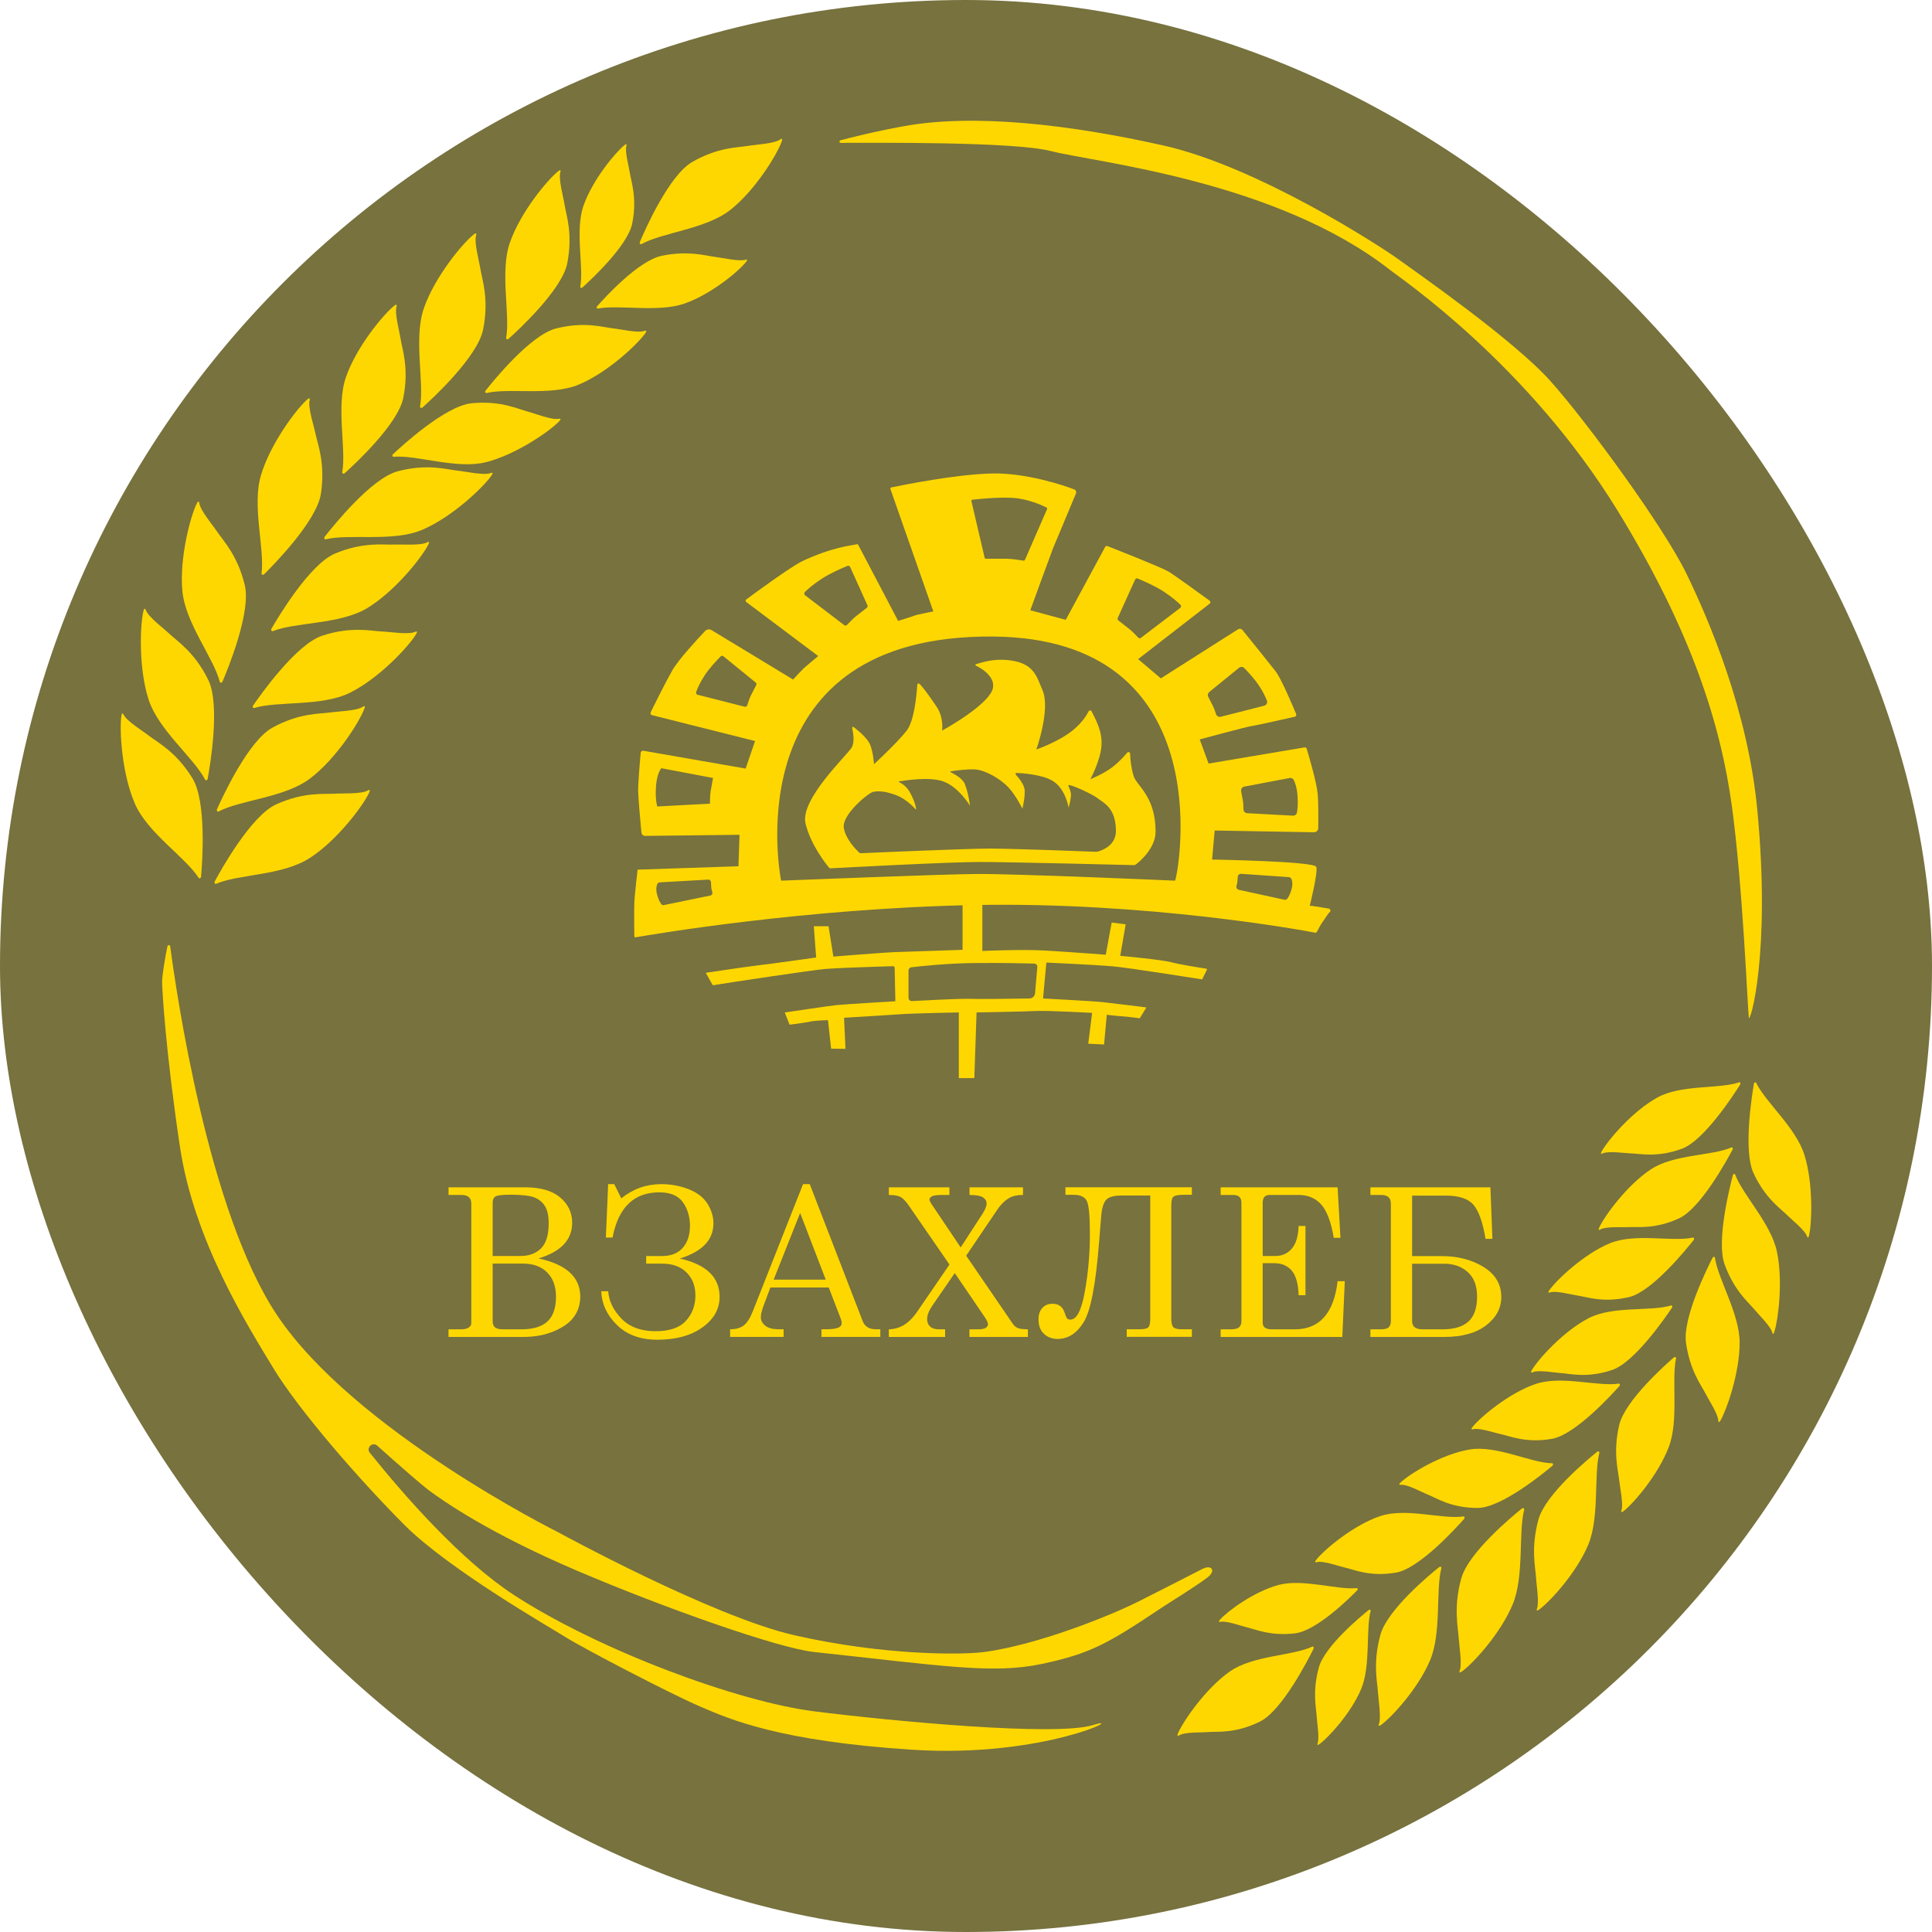 <?xml version="1.0" encoding="UTF-8"?> <svg xmlns="http://www.w3.org/2000/svg" width="32" height="32" viewBox="0 0 32 32" fill="none"><rect width="32" height="32" rx="16" fill="#77723E"></rect><path d="M3.579 14.639C3.561 14.646 3.546 14.62 3.555 14.602C3.661 14.405 4.158 13.514 4.57 13.325C5.034 13.112 5.376 13.158 5.543 13.146C5.675 13.137 5.985 13.154 6.09 13.094C6.137 13.067 6.128 13.1 6.113 13.132C6.015 13.341 5.59 13.916 5.131 14.211C4.673 14.507 3.95 14.476 3.579 14.639H3.579Z" fill="#FFD700"></path><path d="M3.29 14.54C3.301 14.557 3.328 14.544 3.33 14.524C3.35 14.3 3.426 13.279 3.187 12.89C2.918 12.451 2.609 12.297 2.476 12.193C2.372 12.111 2.105 11.95 2.05 11.841C2.026 11.792 2.015 11.825 2.01 11.86C1.977 12.089 2.015 12.807 2.234 13.311C2.445 13.797 3.071 14.197 3.29 14.54L3.29 14.54Z" fill="#FFD700"></path><path d="M3.619 13.441C3.602 13.45 3.585 13.425 3.593 13.406C3.684 13.201 4.112 12.274 4.509 12.054C4.956 11.806 5.3 11.826 5.466 11.801C5.597 11.782 5.907 11.775 6.008 11.707C6.052 11.677 6.046 11.711 6.033 11.743C5.951 11.96 5.57 12.566 5.135 12.895C4.715 13.213 3.977 13.25 3.62 13.441H3.619Z" fill="#FFD700"></path><path d="M4.21 11.727C4.191 11.733 4.179 11.705 4.19 11.689C4.317 11.504 4.906 10.672 5.335 10.53C5.82 10.369 6.154 10.453 6.322 10.459C6.454 10.464 6.76 10.515 6.871 10.467C6.921 10.445 6.908 10.477 6.89 10.507C6.77 10.705 6.286 11.23 5.798 11.473C5.329 11.707 4.596 11.607 4.21 11.727Z" fill="#FFD700"></path><path d="M3.398 12.915C3.407 12.933 3.435 12.922 3.439 12.903C3.48 12.682 3.651 11.673 3.45 11.262C3.224 10.8 2.93 10.617 2.808 10.5C2.712 10.408 2.461 10.223 2.417 10.108C2.397 10.058 2.384 10.089 2.375 10.123C2.321 10.349 2.292 11.067 2.462 11.589C2.627 12.094 3.212 12.552 3.398 12.915H3.398Z" fill="#FFD700"></path><path d="M3.641 11.295C3.646 11.314 3.676 11.31 3.684 11.292C3.772 11.086 4.161 10.141 4.055 9.695C3.936 9.193 3.69 8.949 3.597 8.807C3.523 8.696 3.32 8.458 3.302 8.337C3.294 8.283 3.273 8.311 3.258 8.342C3.155 8.55 2.969 9.243 3.021 9.791C3.07 10.32 3.54 10.899 3.641 11.295Z" fill="#FFD700"></path><path d="M4.332 9.499C4.329 9.519 4.359 9.526 4.373 9.513C4.532 9.356 5.246 8.632 5.315 8.179C5.393 7.669 5.258 7.348 5.225 7.181C5.198 7.05 5.099 6.751 5.128 6.632C5.141 6.579 5.112 6.597 5.085 6.62C4.913 6.772 4.48 7.342 4.323 7.869C4.17 8.377 4.387 9.093 4.332 9.499H4.332Z" fill="#FFD700"></path><path d="M6.518 7.566C6.499 7.567 6.493 7.539 6.506 7.526C6.662 7.379 7.377 6.725 7.807 6.68C8.29 6.63 8.585 6.777 8.741 6.817C8.863 6.849 9.138 6.959 9.252 6.937C9.302 6.928 9.284 6.955 9.261 6.979C9.109 7.138 8.553 7.528 8.05 7.655C7.565 7.777 6.901 7.532 6.518 7.566L6.518 7.566Z" fill="#FFD700"></path><path d="M8.058 6.509C8.04 6.514 8.029 6.486 8.041 6.472C8.173 6.304 8.787 5.55 9.205 5.442C9.676 5.32 9.989 5.421 10.149 5.438C10.274 5.451 10.563 5.52 10.672 5.481C10.72 5.464 10.706 5.494 10.687 5.521C10.56 5.701 10.066 6.17 9.586 6.37C9.124 6.563 8.433 6.42 8.058 6.51V6.509Z" fill="#FFD700"></path><path d="M9.902 5.111C9.885 5.114 9.875 5.091 9.886 5.078C10.007 4.94 10.568 4.319 10.96 4.237C11.401 4.145 11.698 4.238 11.849 4.256C11.967 4.27 12.241 4.333 12.343 4.303C12.388 4.29 12.376 4.315 12.358 4.337C12.242 4.486 11.787 4.87 11.34 5.027C10.908 5.18 10.254 5.043 9.902 5.111Z" fill="#FFD700"></path><path d="M4.517 10.454C4.499 10.461 4.485 10.434 4.494 10.417C4.606 10.223 5.128 9.347 5.546 9.17C6.016 8.971 6.355 9.027 6.523 9.02C6.655 9.014 6.964 9.04 7.072 8.984C7.119 8.958 7.109 8.991 7.093 9.022C6.989 9.229 6.547 9.791 6.081 10.073C5.631 10.344 4.892 10.303 4.517 10.454Z" fill="#FFD700"></path><path d="M5.393 8.933C5.374 8.938 5.363 8.909 5.375 8.894C5.513 8.717 6.149 7.922 6.587 7.806C7.079 7.675 7.408 7.778 7.575 7.795C7.707 7.808 8.01 7.877 8.124 7.836C8.174 7.817 8.16 7.849 8.14 7.877C8.008 8.067 7.494 8.562 6.994 8.775C6.511 8.981 5.785 8.836 5.393 8.933L5.393 8.933Z" fill="#FFD700"></path><path d="M5.668 7.825C5.665 7.844 5.693 7.853 5.707 7.84C5.868 7.695 6.593 7.026 6.68 6.589C6.778 6.098 6.661 5.78 6.636 5.617C6.617 5.489 6.534 5.195 6.567 5.081C6.581 5.03 6.552 5.046 6.526 5.067C6.352 5.207 5.907 5.739 5.731 6.243C5.561 6.729 5.739 7.434 5.668 7.825L5.668 7.825Z" fill="#FFD700"></path><path d="M6.957 6.734C6.953 6.754 6.982 6.763 6.997 6.75C7.164 6.601 7.912 5.909 8.002 5.458C8.104 4.951 7.983 4.623 7.957 4.454C7.936 4.322 7.851 4.018 7.885 3.9C7.9 3.848 7.87 3.864 7.843 3.886C7.663 4.03 7.204 4.58 7.022 5.101C6.846 5.603 7.03 6.331 6.957 6.734H6.957Z" fill="#FFD700"></path><path d="M8.383 5.598C8.379 5.617 8.407 5.626 8.421 5.614C8.583 5.469 9.308 4.799 9.395 4.363C9.493 3.871 9.376 3.554 9.351 3.391C9.331 3.262 9.248 2.968 9.281 2.854C9.296 2.803 9.267 2.819 9.241 2.84C9.066 2.98 8.622 3.513 8.446 4.017C8.275 4.502 8.454 5.208 8.383 5.598L8.383 5.598Z" fill="#FFD700"></path><path d="M9.611 4.751C9.608 4.767 9.632 4.774 9.644 4.764C9.781 4.64 10.398 4.071 10.472 3.7C10.555 3.282 10.456 3.012 10.434 2.874C10.418 2.764 10.347 2.515 10.375 2.417C10.388 2.374 10.363 2.388 10.341 2.406C10.193 2.525 9.815 2.977 9.665 3.406C9.52 3.819 9.672 4.418 9.611 4.751L9.611 4.751Z" fill="#FFD700"></path><path d="M10.624 4.043C10.607 4.053 10.589 4.029 10.597 4.011C10.681 3.811 11.079 2.908 11.462 2.685C11.893 2.435 12.231 2.444 12.393 2.416C12.52 2.394 12.824 2.379 12.921 2.311C12.964 2.281 12.959 2.313 12.947 2.345C12.872 2.556 12.513 3.149 12.095 3.478C11.692 3.795 10.969 3.85 10.624 4.043H10.624Z" fill="#FFD700"></path><path d="M28.807 17.927C28.823 17.921 28.834 17.946 28.824 17.961C28.718 18.13 28.225 18.891 27.86 19.026C27.448 19.178 27.161 19.107 27.017 19.104C26.904 19.101 26.642 19.059 26.547 19.104C26.505 19.124 26.516 19.095 26.531 19.067C26.631 18.887 27.038 18.405 27.452 18.178C27.851 17.959 28.478 18.041 28.807 17.926L28.807 17.927Z" fill="#FFD700"></path><path d="M28.678 19.005C28.694 18.998 28.707 19.022 28.698 19.038C28.605 19.215 28.167 20.014 27.812 20.179C27.412 20.364 27.12 20.316 26.977 20.325C26.864 20.331 26.6 20.311 26.509 20.363C26.468 20.387 26.476 20.357 26.49 20.328C26.577 20.14 26.949 19.627 27.345 19.367C27.727 19.116 28.359 19.146 28.678 19.005V19.005Z" fill="#FFD700"></path><path d="M28.04 20.498C28.057 20.495 28.065 20.521 28.055 20.535C27.932 20.691 27.365 21.39 26.988 21.482C26.563 21.585 26.285 21.481 26.143 21.461C26.031 21.445 25.774 21.373 25.675 21.406C25.632 21.421 25.645 21.394 25.663 21.368C25.781 21.201 26.234 20.769 26.668 20.591C27.087 20.42 27.702 20.574 28.04 20.498H28.04Z" fill="#FFD700"></path><path d="M27.761 22.497C27.764 22.48 27.74 22.47 27.727 22.481C27.579 22.609 26.914 23.201 26.819 23.603C26.713 24.056 26.803 24.358 26.818 24.511C26.83 24.631 26.891 24.909 26.857 25.014C26.842 25.06 26.868 25.047 26.892 25.028C27.052 24.906 27.464 24.43 27.64 23.968C27.81 23.523 27.682 22.858 27.761 22.497Z" fill="#FFD700"></path><path d="M25.709 24.236C25.725 24.236 25.728 24.264 25.715 24.276C25.564 24.403 24.868 24.972 24.48 24.976C24.042 24.98 23.79 24.811 23.654 24.757C23.547 24.715 23.309 24.582 23.206 24.593C23.16 24.598 23.178 24.573 23.201 24.552C23.35 24.411 23.881 24.084 24.343 24.008C24.788 23.934 25.362 24.233 25.709 24.236V24.236Z" fill="#FFD700"></path><path d="M24.24 25.117C24.257 25.115 24.264 25.142 24.252 25.156C24.119 25.306 23.507 25.981 23.124 26.047C22.691 26.122 22.419 25.995 22.277 25.964C22.166 25.939 21.913 25.846 21.812 25.874C21.768 25.886 21.783 25.858 21.802 25.834C21.931 25.67 22.413 25.262 22.859 25.112C23.289 24.967 23.897 25.17 24.241 25.117H24.24Z" fill="#FFD700"></path><path d="M22.471 26.304C22.487 26.302 22.494 26.326 22.483 26.337C22.363 26.46 21.809 27.011 21.451 27.053C21.048 27.102 20.789 26.985 20.655 26.954C20.55 26.929 20.311 26.842 20.217 26.862C20.175 26.87 20.188 26.848 20.206 26.828C20.322 26.694 20.762 26.364 21.176 26.252C21.575 26.144 22.151 26.337 22.471 26.304Z" fill="#FFD700"></path><path d="M27.678 21.622C27.694 21.617 27.705 21.642 27.695 21.657C27.584 21.823 27.071 22.568 26.702 22.691C26.286 22.831 26.001 22.751 25.858 22.743C25.745 22.736 25.484 22.686 25.388 22.728C25.346 22.747 25.357 22.718 25.373 22.691C25.478 22.514 25.898 22.045 26.317 21.831C26.722 21.625 27.347 21.726 27.678 21.622L27.678 21.622Z" fill="#FFD700"></path><path d="M26.813 22.916C26.83 22.914 26.837 22.941 26.825 22.954C26.694 23.101 26.09 23.763 25.708 23.831C25.279 23.907 25.006 23.785 24.866 23.756C24.755 23.733 24.502 23.645 24.402 23.672C24.358 23.684 24.372 23.657 24.392 23.633C24.519 23.473 24.995 23.071 25.438 22.922C25.866 22.778 26.472 22.971 26.813 22.917L26.813 22.916Z" fill="#FFD700"></path><path d="M26.491 24.062C26.496 24.044 26.472 24.032 26.458 24.043C26.301 24.169 25.596 24.752 25.482 25.167C25.353 25.635 25.431 25.954 25.44 26.115C25.447 26.241 25.497 26.534 25.458 26.642C25.441 26.69 25.468 26.677 25.493 26.659C25.661 26.539 26.104 26.064 26.304 25.591C26.497 25.135 26.395 24.434 26.491 24.062Z" fill="#FFD700"></path><path d="M25.246 25.002C25.251 24.983 25.225 24.972 25.211 24.983C25.049 25.113 24.321 25.715 24.203 26.144C24.07 26.627 24.151 26.956 24.16 27.122C24.168 27.253 24.219 27.555 24.179 27.666C24.161 27.716 24.189 27.703 24.215 27.684C24.389 27.561 24.846 27.069 25.052 26.581C25.251 26.11 25.146 25.387 25.246 25.002V25.002Z" fill="#FFD700"></path><path d="M23.874 25.972C23.878 25.954 23.854 25.942 23.84 25.954C23.683 26.079 22.978 26.662 22.864 27.077C22.735 27.545 22.814 27.864 22.823 28.025C22.83 28.151 22.88 28.444 22.84 28.552C22.823 28.6 22.85 28.587 22.876 28.569C23.044 28.449 23.486 27.974 23.686 27.501C23.879 27.045 23.777 26.345 23.874 25.972Z" fill="#FFD700"></path><path d="M22.702 26.68C22.706 26.664 22.686 26.654 22.674 26.664C22.54 26.771 21.941 27.266 21.844 27.619C21.734 28.017 21.801 28.288 21.808 28.425C21.814 28.533 21.857 28.782 21.824 28.873C21.809 28.914 21.832 28.903 21.854 28.888C21.996 28.786 22.373 28.382 22.543 27.98C22.707 27.592 22.62 26.996 22.702 26.68H22.702Z" fill="#FFD700"></path><path d="M21.736 27.273C21.752 27.265 21.765 27.29 21.758 27.306C21.665 27.493 21.234 28.333 20.872 28.513C20.465 28.716 20.163 28.676 20.015 28.688C19.899 28.698 19.626 28.685 19.533 28.742C19.492 28.767 19.5 28.736 19.512 28.706C19.598 28.509 19.968 27.966 20.37 27.685C20.758 27.415 21.41 27.428 21.736 27.273L21.736 27.273Z" fill="#FFD700"></path><path d="M2.773 15.675C2.779 15.648 2.815 15.647 2.819 15.674C2.918 16.421 3.445 20.074 4.588 21.782C5.868 23.696 9.232 25.372 9.232 25.372C9.232 25.372 11.791 26.773 13.158 27.085C14.623 27.419 15.945 27.417 16.344 27.357C17.218 27.228 18.351 26.777 18.846 26.531C19.059 26.425 19.491 26.204 19.913 25.988C20.075 25.905 20.144 26.021 19.997 26.13C19.759 26.307 19.406 26.518 19.216 26.645C18.358 27.218 18.063 27.39 17.25 27.561C16.438 27.732 15.597 27.589 13.481 27.362C12.895 27.299 11.025 26.642 9.558 26.016C8.092 25.391 7.344 24.861 7.111 24.69C6.993 24.604 6.604 24.263 6.247 23.944C6.169 23.875 6.06 23.981 6.125 24.062C6.702 24.78 7.641 25.852 8.521 26.424C9.923 27.333 12.212 28.185 13.492 28.346C14.772 28.507 17.481 28.763 18.098 28.574C18.714 28.384 17.304 29.123 15.108 28.981C12.912 28.839 12.09 28.479 11.586 28.261C11.081 28.043 9.652 27.295 9.381 27.124C9.11 26.954 7.438 25.997 6.7 25.259C5.962 24.52 4.953 23.364 4.523 22.654C4.093 21.943 3.215 20.551 2.981 18.998C2.748 17.444 2.685 16.405 2.685 16.259C2.685 16.162 2.737 15.837 2.773 15.675L2.773 15.675Z" fill="#FFD700"></path><path d="M13.92 2.324C13.896 2.33 13.9 2.366 13.925 2.366C14.518 2.366 16.795 2.344 17.411 2.503C18.126 2.688 21.13 2.987 23.026 4.473C23.225 4.629 25.306 6.041 26.787 8.449C28.032 10.475 28.503 12.023 28.685 13.351C28.867 14.679 28.946 16.704 28.966 16.853C28.981 16.975 29.335 15.809 29.106 13.408C28.95 11.777 28.314 10.289 27.936 9.508C27.557 8.726 26.291 6.997 25.686 6.318C25.077 5.634 23.465 4.514 23.15 4.286C22.834 4.059 20.823 2.759 19.275 2.411C17.726 2.063 16.134 1.877 14.966 2.091C14.436 2.188 14.065 2.286 13.92 2.324Z" fill="#FFD700"></path><path d="M22.008 15.049C21.91 15.032 21.721 15 21.694 15.002C21.694 15.002 21.832 14.451 21.802 14.358C21.772 14.265 20.076 14.237 20.076 14.237L20.119 13.756L21.765 13.785C21.803 13.785 21.833 13.755 21.834 13.718C21.836 13.589 21.839 13.31 21.825 13.149C21.809 12.963 21.678 12.516 21.643 12.401C21.639 12.386 21.623 12.376 21.608 12.379L20.018 12.647L19.871 12.247C19.871 12.247 20.644 12.038 20.72 12.028C20.785 12.02 21.304 11.904 21.447 11.871C21.466 11.867 21.476 11.847 21.469 11.828C21.415 11.699 21.224 11.245 21.128 11.119C21.033 10.996 20.685 10.565 20.578 10.434C20.561 10.412 20.53 10.408 20.506 10.423L19.227 11.236L18.851 10.917L20.038 9.997C20.053 9.985 20.053 9.962 20.038 9.951C19.916 9.862 19.471 9.539 19.358 9.469C19.239 9.397 18.488 9.102 18.342 9.045C18.328 9.04 18.313 9.045 18.305 9.059L17.652 10.266L17.065 10.108C17.065 10.108 17.407 9.169 17.441 9.082C17.47 9.007 17.751 8.348 17.822 8.172C17.832 8.147 17.821 8.118 17.796 8.108C17.63 8.041 17.001 7.832 16.441 7.842C15.842 7.853 14.925 8.039 14.765 8.073C14.752 8.075 14.745 8.089 14.749 8.102L15.459 10.127C15.459 10.127 15.185 10.18 15.154 10.194C15.123 10.208 14.876 10.284 14.876 10.284L14.214 9.023C14.21 9.016 14.203 9.012 14.195 9.014C14.104 9.036 13.786 9.06 13.29 9.294C13.101 9.384 12.498 9.827 12.36 9.929C12.346 9.939 12.346 9.961 12.36 9.971L13.552 10.866C13.552 10.866 13.339 11.044 13.307 11.074C13.275 11.104 13.136 11.255 13.136 11.255L11.786 10.437C11.751 10.416 11.706 10.422 11.678 10.452C11.556 10.581 11.24 10.922 11.137 11.101C11.03 11.287 10.837 11.675 10.777 11.798C10.768 11.817 10.778 11.84 10.799 11.845L12.506 12.274L12.35 12.73L10.658 12.435C10.635 12.431 10.614 12.447 10.612 12.47C10.6 12.597 10.567 12.978 10.57 13.116C10.574 13.251 10.61 13.642 10.624 13.789C10.628 13.821 10.654 13.846 10.687 13.845L12.249 13.827L12.231 14.348L10.561 14.404C10.561 14.404 10.511 14.818 10.506 14.966C10.502 15.095 10.505 15.421 10.506 15.508C10.506 15.519 10.516 15.527 10.527 15.525C10.779 15.481 13.336 15.043 16.156 14.99C18.979 14.937 21.541 15.4 21.782 15.448C21.794 15.451 21.805 15.445 21.811 15.435C21.831 15.395 21.883 15.299 21.917 15.255C21.945 15.22 21.988 15.141 22.027 15.104C22.046 15.086 22.034 15.053 22.008 15.049L22.008 15.049ZM20.608 13.029L21.361 12.886C21.388 12.881 21.415 12.894 21.428 12.918C21.451 12.963 21.483 13.049 21.492 13.195C21.5 13.32 21.491 13.406 21.482 13.457C21.477 13.489 21.448 13.511 21.416 13.51L20.656 13.469C20.623 13.467 20.596 13.44 20.596 13.406C20.595 13.361 20.593 13.302 20.586 13.263L20.557 13.104C20.551 13.069 20.574 13.035 20.608 13.029ZM20.029 11.462L20.523 11.06C20.549 11.04 20.586 11.042 20.609 11.065C20.669 11.126 20.781 11.246 20.856 11.361C20.922 11.461 20.961 11.546 20.983 11.601C20.998 11.638 20.977 11.679 20.939 11.689L20.219 11.872C20.186 11.88 20.152 11.861 20.142 11.829C20.128 11.787 20.109 11.732 20.091 11.696L20.013 11.543C19.998 11.515 20.006 11.482 20.029 11.462V11.462ZM11.77 13.109C11.758 13.179 11.759 13.311 11.759 13.311L10.887 13.358C10.887 13.358 10.851 13.258 10.864 13.041C10.878 12.801 10.954 12.724 10.954 12.724L11.81 12.886C11.81 12.886 11.782 13.038 11.77 13.109V13.109ZM11.766 14.833L10.996 14.991C10.98 14.995 10.963 14.989 10.954 14.976C10.934 14.95 10.904 14.899 10.883 14.816C10.859 14.723 10.875 14.666 10.89 14.638C10.897 14.625 10.91 14.616 10.925 14.615L11.731 14.569C11.754 14.568 11.774 14.586 11.776 14.61L11.781 14.703C11.783 14.724 11.79 14.754 11.798 14.778C11.806 14.802 11.79 14.828 11.766 14.833ZM18.513 10.236L18.801 9.599C18.809 9.583 18.827 9.575 18.843 9.582C18.916 9.612 19.117 9.697 19.269 9.795C19.417 9.891 19.511 9.977 19.553 10.018C19.567 10.033 19.565 10.056 19.549 10.068L18.896 10.566C18.884 10.576 18.865 10.574 18.854 10.562C18.821 10.527 18.754 10.457 18.707 10.42L18.523 10.276C18.511 10.266 18.507 10.25 18.513 10.236ZM16.106 8.277C16.192 8.267 16.508 8.233 16.765 8.246C17.022 8.258 17.268 8.373 17.333 8.406C17.343 8.411 17.347 8.422 17.343 8.432L16.976 9.274C16.972 9.282 16.963 9.287 16.955 9.286C16.906 9.278 16.752 9.254 16.66 9.254H16.328C16.319 9.254 16.311 9.248 16.309 9.239L16.09 8.302C16.087 8.29 16.095 8.278 16.106 8.277L16.106 8.277ZM13.335 9.86C13.318 9.847 13.316 9.821 13.331 9.806C13.374 9.763 13.467 9.679 13.612 9.585C13.762 9.488 13.961 9.404 14.036 9.373C14.053 9.366 14.073 9.374 14.081 9.391L14.367 10.024C14.374 10.04 14.37 10.057 14.357 10.067L14.174 10.21C14.128 10.247 14.062 10.315 14.029 10.351C14.017 10.364 13.997 10.365 13.983 10.354L13.335 9.86L13.335 9.86ZM12.526 11.346L12.435 11.523C12.413 11.567 12.389 11.642 12.376 11.683C12.37 11.7 12.353 11.71 12.336 11.706L11.553 11.507C11.534 11.502 11.524 11.481 11.53 11.463C11.548 11.412 11.589 11.312 11.671 11.187C11.755 11.057 11.887 10.922 11.938 10.871C11.95 10.859 11.968 10.858 11.981 10.869L12.517 11.305C12.529 11.315 12.533 11.332 12.526 11.346H12.526ZM19.467 14.576C19.465 14.583 19.459 14.587 19.453 14.586C19.27 14.578 16.82 14.471 16.17 14.476C15.58 14.48 13.109 14.58 12.946 14.586C12.941 14.587 12.937 14.583 12.936 14.578C12.896 14.371 12.222 10.509 16.446 10.543C20.192 10.572 19.537 14.351 19.467 14.576V14.576ZM21.392 14.729C21.372 14.806 21.343 14.855 21.324 14.882C21.312 14.899 21.291 14.907 21.271 14.902L20.519 14.738C20.489 14.731 20.471 14.7 20.481 14.67C20.487 14.648 20.494 14.624 20.495 14.605L20.501 14.522C20.503 14.493 20.528 14.471 20.556 14.473L21.346 14.528C21.366 14.529 21.383 14.542 21.391 14.56C21.404 14.59 21.415 14.645 21.392 14.73V14.729Z" fill="#FFD700"></path><path d="M18.78 12.864C18.743 12.759 18.719 12.58 18.718 12.483C18.717 12.458 18.687 12.447 18.671 12.466C18.622 12.524 18.537 12.618 18.441 12.694C18.282 12.819 18.06 12.906 18.06 12.906C18.06 12.906 18.224 12.602 18.243 12.361C18.263 12.118 18.154 11.932 18.081 11.783C18.071 11.762 18.041 11.762 18.03 11.783C17.998 11.848 17.925 11.966 17.781 12.086C17.544 12.284 17.165 12.414 17.165 12.414C17.165 12.414 17.403 11.748 17.268 11.434C17.172 11.21 17.13 10.988 16.727 10.937C16.443 10.902 16.267 10.975 16.166 11C16.154 11.003 16.152 11.02 16.164 11.026C16.279 11.078 16.555 11.256 16.408 11.485C16.232 11.76 15.604 12.101 15.604 12.101C15.604 12.101 15.637 11.888 15.513 11.705C15.431 11.584 15.325 11.432 15.253 11.35C15.197 11.286 15.193 11.337 15.191 11.369C15.178 11.55 15.138 11.946 15.018 12.101C14.861 12.303 14.476 12.658 14.476 12.658C14.476 12.658 14.466 12.462 14.409 12.327C14.368 12.231 14.23 12.114 14.154 12.053C14.109 12.017 14.114 12.055 14.118 12.076C14.136 12.157 14.156 12.3 14.104 12.385C14.028 12.511 13.247 13.244 13.342 13.64C13.429 13.998 13.686 14.316 13.734 14.374C13.739 14.38 13.747 14.383 13.754 14.382C13.919 14.373 15.723 14.277 16.218 14.277C16.713 14.277 18.542 14.323 18.774 14.329C18.79 14.33 18.805 14.325 18.818 14.315C18.892 14.257 19.14 14.042 19.14 13.775C19.141 13.197 18.836 13.02 18.78 12.864V12.864ZM18.181 14.104C18.171 14.107 18.161 14.108 18.151 14.108C18.005 14.102 16.761 14.055 16.389 14.055C16.017 14.055 14.45 14.123 14.261 14.132C14.248 14.132 14.237 14.128 14.228 14.119C14.177 14.071 14.006 13.897 13.976 13.713C13.94 13.495 14.383 13.133 14.459 13.117C14.535 13.1 14.642 13.097 14.835 13.167C15.028 13.237 15.173 13.413 15.173 13.413C15.173 13.413 15.18 13.336 15.087 13.153C15.021 13.023 14.937 12.974 14.893 12.957C14.886 12.954 14.886 12.944 14.894 12.942C15.007 12.923 15.406 12.863 15.625 12.943C15.882 13.037 16.065 13.344 16.065 13.344C16.065 13.344 16.049 13.165 15.982 12.989C15.945 12.89 15.802 12.819 15.747 12.791C15.739 12.787 15.741 12.776 15.749 12.775C15.822 12.764 16.025 12.735 16.158 12.745C16.322 12.757 16.57 12.9 16.701 13.04C16.832 13.18 16.934 13.394 16.934 13.394C16.934 13.394 16.979 13.218 16.972 13.09C16.967 12.996 16.873 12.883 16.825 12.831C16.814 12.819 16.823 12.802 16.838 12.802C16.951 12.807 17.264 12.83 17.436 12.934C17.648 13.061 17.7 13.377 17.7 13.377C17.7 13.377 17.731 13.266 17.738 13.187C17.745 13.114 17.713 13.063 17.697 13.019C17.693 13.01 17.701 13 17.71 13.002C17.816 13.024 18.115 13.167 18.188 13.227C18.273 13.297 18.482 13.375 18.483 13.761C18.485 14.009 18.246 14.088 18.181 14.105L18.181 14.104Z" fill="#FFD700"></path><path d="M19.981 16.045C19.901 16.032 19.543 15.977 19.402 15.938C19.248 15.896 18.603 15.836 18.558 15.832C18.556 15.831 18.555 15.83 18.555 15.829L18.645 15.31L18.413 15.28L18.315 15.813C18.315 15.813 17.734 15.769 17.331 15.745C16.927 15.72 16.271 15.751 16.271 15.751V14.883H15.943V15.732C15.943 15.732 15.044 15.763 14.848 15.769C14.652 15.775 13.803 15.844 13.803 15.844L13.723 15.341H13.479L13.518 15.859C13.518 15.859 12.824 15.958 12.583 15.986C12.341 16.014 11.69 16.113 11.69 16.113L11.797 16.304C11.802 16.314 11.813 16.32 11.824 16.317C11.991 16.287 13.503 16.06 13.68 16.048C14.102 16.02 14.662 16.009 14.791 16.003C14.805 16.002 14.818 16.014 14.818 16.029L14.83 16.584C14.83 16.584 13.98 16.634 13.841 16.649C13.702 16.665 12.998 16.77 12.998 16.77L13.078 16.972C13.078 16.972 13.313 16.944 13.411 16.922C13.509 16.9 13.714 16.897 13.714 16.897L13.766 17.369L14.004 17.372L13.98 16.857C13.98 16.857 14.716 16.814 14.928 16.798C15.138 16.783 15.881 16.769 15.881 16.769V17.857H16.138L16.175 16.769C16.175 16.769 16.982 16.755 17.166 16.745C17.349 16.736 18.089 16.776 18.089 16.776L18.025 17.287L18.287 17.3L18.332 16.808C18.332 16.808 18.526 16.831 18.607 16.835C18.688 16.84 18.878 16.866 18.878 16.866L18.988 16.686C18.988 16.686 18.444 16.618 18.278 16.6C18.113 16.581 17.276 16.538 17.276 16.538L17.331 15.943C17.331 15.943 18.144 15.98 18.425 16.005C18.706 16.029 19.911 16.222 19.911 16.222L19.99 16.062C19.993 16.054 19.989 16.046 19.981 16.044L19.981 16.045ZM17.144 16.45C17.14 16.499 17.099 16.538 17.05 16.538C16.821 16.542 16.205 16.55 16.055 16.544C15.898 16.538 15.292 16.571 15.104 16.581C15.073 16.583 15.048 16.558 15.048 16.527V16.075C15.048 16.047 15.068 16.024 15.095 16.021C15.238 16.004 15.687 15.955 16.14 15.951C16.609 15.946 16.991 15.956 17.13 15.96C17.161 15.961 17.184 15.988 17.181 16.018L17.144 16.45V16.45Z" fill="#FFD700"></path><path d="M29.087 17.934C29.079 17.918 29.054 17.928 29.051 17.945C29.017 18.146 28.871 19.06 29.044 19.431C29.238 19.849 29.489 20.015 29.594 20.12C29.676 20.203 29.891 20.371 29.929 20.475C29.946 20.52 29.957 20.492 29.964 20.461C30.011 20.257 30.035 19.607 29.888 19.133C29.747 18.677 29.246 18.262 29.087 17.934Z" fill="#FFD700"></path><path d="M28.739 19.453C28.733 19.436 28.708 19.443 28.703 19.46C28.651 19.657 28.425 20.552 28.564 20.939C28.721 21.375 28.956 21.566 29.051 21.681C29.125 21.772 29.324 21.961 29.353 22.068C29.365 22.115 29.38 22.088 29.389 22.058C29.453 21.859 29.535 21.215 29.431 20.729C29.33 20.26 28.868 19.796 28.739 19.453H28.739Z" fill="#FFD700"></path><path d="M28.404 20.829C28.402 20.812 28.376 20.813 28.368 20.828C28.276 21.007 27.87 21.826 27.925 22.236C27.988 22.699 28.177 22.941 28.246 23.077C28.299 23.183 28.454 23.415 28.46 23.526C28.462 23.575 28.482 23.552 28.498 23.525C28.601 23.347 28.814 22.738 28.814 22.239C28.813 21.758 28.459 21.196 28.404 20.83L28.404 20.829Z" fill="#FFD700"></path><path d="M7.429 19.666H8.703C8.953 19.666 9.145 19.722 9.278 19.833C9.41 19.945 9.477 20.085 9.477 20.253C9.477 20.394 9.43 20.514 9.338 20.612C9.245 20.71 9.106 20.787 8.92 20.844C9.15 20.893 9.323 20.971 9.438 21.076C9.553 21.182 9.611 21.315 9.611 21.476C9.611 21.599 9.578 21.708 9.512 21.803C9.447 21.898 9.338 21.979 9.185 22.045C9.033 22.111 8.859 22.144 8.665 22.144H7.429V22.018H7.631C7.692 22.018 7.736 22.008 7.764 21.988C7.792 21.968 7.806 21.945 7.806 21.919V19.934C7.806 19.887 7.792 19.852 7.765 19.828C7.737 19.804 7.697 19.792 7.644 19.792H7.429V19.666H7.429ZM8.16 20.803H8.622C8.764 20.803 8.878 20.761 8.962 20.676C9.046 20.592 9.088 20.453 9.088 20.26C9.088 20.141 9.068 20.047 9.028 19.98C8.988 19.914 8.929 19.865 8.853 19.834C8.776 19.804 8.644 19.788 8.455 19.788C8.322 19.788 8.239 19.798 8.207 19.817C8.175 19.837 8.16 19.871 8.16 19.92V20.803V20.803ZM8.16 20.929V21.884C8.16 21.929 8.173 21.962 8.198 21.985C8.224 22.007 8.271 22.018 8.338 22.018H8.634C8.83 22.018 8.975 21.974 9.068 21.887C9.162 21.799 9.209 21.662 9.209 21.477C9.209 21.307 9.16 21.173 9.063 21.076C8.966 20.978 8.833 20.929 8.662 20.929H8.159L8.16 20.929Z" fill="#FFD700"></path><path d="M11.26 20.845C11.7 20.944 11.919 21.156 11.919 21.48C11.919 21.681 11.824 21.85 11.634 21.986C11.444 22.122 11.195 22.19 10.887 22.19C10.609 22.19 10.387 22.11 10.222 21.949C10.056 21.789 9.968 21.602 9.958 21.387H10.074C10.085 21.548 10.157 21.699 10.292 21.839C10.426 21.979 10.616 22.049 10.86 22.049C11.09 22.049 11.258 21.991 11.362 21.876C11.466 21.761 11.518 21.622 11.518 21.458C11.518 21.294 11.469 21.175 11.372 21.077C11.275 20.979 11.142 20.93 10.971 20.93H10.703V20.804H10.961C11.114 20.804 11.23 20.759 11.309 20.667C11.389 20.575 11.428 20.455 11.428 20.305C11.428 20.155 11.39 20.027 11.313 19.916C11.236 19.805 11.105 19.749 10.919 19.749C10.499 19.749 10.241 19.999 10.146 20.498H10.035L10.073 19.613H10.174L10.29 19.848C10.487 19.691 10.708 19.613 10.953 19.613C11.114 19.613 11.266 19.642 11.409 19.698C11.551 19.754 11.654 19.835 11.719 19.939C11.784 20.044 11.817 20.151 11.817 20.262C11.817 20.536 11.631 20.731 11.26 20.845H11.26Z" fill="#FFD700"></path><path d="M13.301 19.613H13.412L14.288 21.88C14.323 21.971 14.395 22.017 14.505 22.017H14.581V22.143H13.606V22.017H13.683C13.784 22.017 13.856 22.006 13.898 21.984C13.927 21.968 13.941 21.944 13.941 21.912C13.941 21.893 13.937 21.873 13.929 21.851L13.727 21.325H12.76L12.647 21.627C12.617 21.707 12.602 21.771 12.602 21.818C12.602 21.872 12.627 21.919 12.677 21.959C12.727 21.998 12.8 22.017 12.896 22.017H12.979V22.143H12.093V22.017C12.188 22.017 12.263 21.996 12.318 21.954C12.373 21.912 12.424 21.833 12.47 21.716L13.301 19.613H13.301ZM13.253 20.091L12.814 21.195H13.677L13.253 20.091Z" fill="#FFD700"></path><path d="M14.721 19.666H15.725V19.792H15.607C15.522 19.792 15.466 19.799 15.438 19.814C15.409 19.828 15.395 19.846 15.395 19.869C15.395 19.886 15.411 19.917 15.443 19.964L15.912 20.661L16.271 20.108C16.317 20.037 16.341 19.979 16.341 19.936C16.341 19.892 16.321 19.858 16.281 19.832C16.242 19.806 16.167 19.793 16.058 19.792V19.666H16.944V19.792C16.848 19.792 16.772 19.809 16.716 19.842C16.64 19.887 16.57 19.957 16.507 20.053L16.003 20.798L16.775 21.926C16.797 21.959 16.824 21.982 16.857 21.996C16.889 22.01 16.945 22.017 17.025 22.018V22.144H16.057V22.018H16.191C16.257 22.018 16.302 22.01 16.326 21.994C16.351 21.978 16.364 21.958 16.364 21.933C16.364 21.909 16.347 21.87 16.314 21.821L15.814 21.086L15.444 21.623C15.386 21.708 15.356 21.783 15.356 21.847C15.356 21.902 15.374 21.944 15.408 21.974C15.442 22.004 15.492 22.018 15.558 22.018H15.654V22.144H14.722V22.018C14.819 22.015 14.905 21.989 14.982 21.94C15.058 21.892 15.134 21.813 15.207 21.703L15.726 20.945L15.057 19.974C15.004 19.897 14.957 19.848 14.917 19.826C14.876 19.804 14.811 19.793 14.722 19.792V19.666L14.721 19.666Z" fill="#FFD700"></path><path d="M17.647 19.665H19.741V19.79H19.597C19.511 19.79 19.457 19.801 19.434 19.823C19.411 19.845 19.4 19.891 19.4 19.961V21.837C19.4 21.912 19.412 21.961 19.435 21.983C19.458 22.005 19.504 22.017 19.574 22.017H19.741V22.142H18.662V22.017H18.875C18.947 22.017 18.994 22.007 19.017 21.987C19.04 21.968 19.052 21.918 19.052 21.837V19.802H18.572C18.447 19.802 18.363 19.826 18.32 19.874C18.278 19.922 18.251 20.008 18.24 20.133L18.204 20.577C18.15 21.272 18.065 21.712 17.95 21.898C17.835 22.084 17.691 22.177 17.518 22.177C17.428 22.177 17.352 22.149 17.292 22.093C17.231 22.037 17.201 21.957 17.201 21.852C17.201 21.772 17.222 21.709 17.265 21.663C17.307 21.617 17.363 21.594 17.434 21.594C17.538 21.594 17.606 21.647 17.637 21.752C17.65 21.795 17.663 21.823 17.674 21.837C17.684 21.85 17.703 21.857 17.73 21.857C17.833 21.857 17.913 21.702 17.968 21.393C18.024 21.084 18.052 20.767 18.052 20.445C18.052 20.152 18.036 19.97 18.004 19.898C17.972 19.826 17.899 19.79 17.786 19.79H17.647V19.664L17.647 19.665Z" fill="#FFD700"></path><path d="M20.219 19.666H22.155L22.202 20.502H22.091C22.047 20.238 21.977 20.054 21.882 19.949C21.787 19.844 21.663 19.792 21.51 19.792H21.032C20.993 19.792 20.964 19.802 20.944 19.823C20.924 19.845 20.914 19.877 20.914 19.921V20.803H21.123C21.236 20.803 21.326 20.763 21.396 20.681C21.466 20.6 21.504 20.475 21.509 20.306H21.623V21.453H21.509C21.504 21.264 21.465 21.128 21.395 21.046C21.324 20.963 21.227 20.922 21.105 20.922H20.914V21.907C20.914 21.943 20.926 21.971 20.95 21.989C20.973 22.008 21.012 22.018 21.068 22.018H21.445C21.856 22.018 22.092 21.752 22.155 21.221H22.274L22.233 22.144H20.218V22.018H20.385C20.45 22.018 20.496 22.007 20.522 21.984C20.549 21.961 20.562 21.927 20.562 21.884V19.921C20.562 19.877 20.55 19.845 20.527 19.823C20.504 19.802 20.468 19.792 20.418 19.792H20.218V19.666H20.219Z" fill="#FFD700"></path><path d="M22.698 22.144V22.018H22.863C22.934 22.018 22.98 22.006 23.003 21.983C23.026 21.959 23.037 21.924 23.037 21.876V19.934C23.037 19.839 22.983 19.792 22.875 19.792H22.698V19.666H24.686L24.719 20.519H24.605C24.56 20.247 24.494 20.06 24.407 19.957C24.32 19.855 24.167 19.803 23.948 19.803H23.389V20.805H23.879C24.148 20.805 24.38 20.866 24.574 20.986C24.769 21.107 24.866 21.272 24.866 21.482C24.866 21.667 24.782 21.824 24.615 21.952C24.448 22.08 24.217 22.144 23.922 22.144H22.698L22.698 22.144ZM23.389 20.931V21.884C23.389 21.974 23.448 22.018 23.565 22.018H23.89C24.083 22.018 24.227 21.975 24.322 21.889C24.417 21.803 24.465 21.665 24.465 21.475C24.465 21.296 24.413 21.16 24.309 21.068C24.206 20.977 24.076 20.931 23.92 20.931H23.389H23.389Z" fill="#FFD700"></path></svg> 